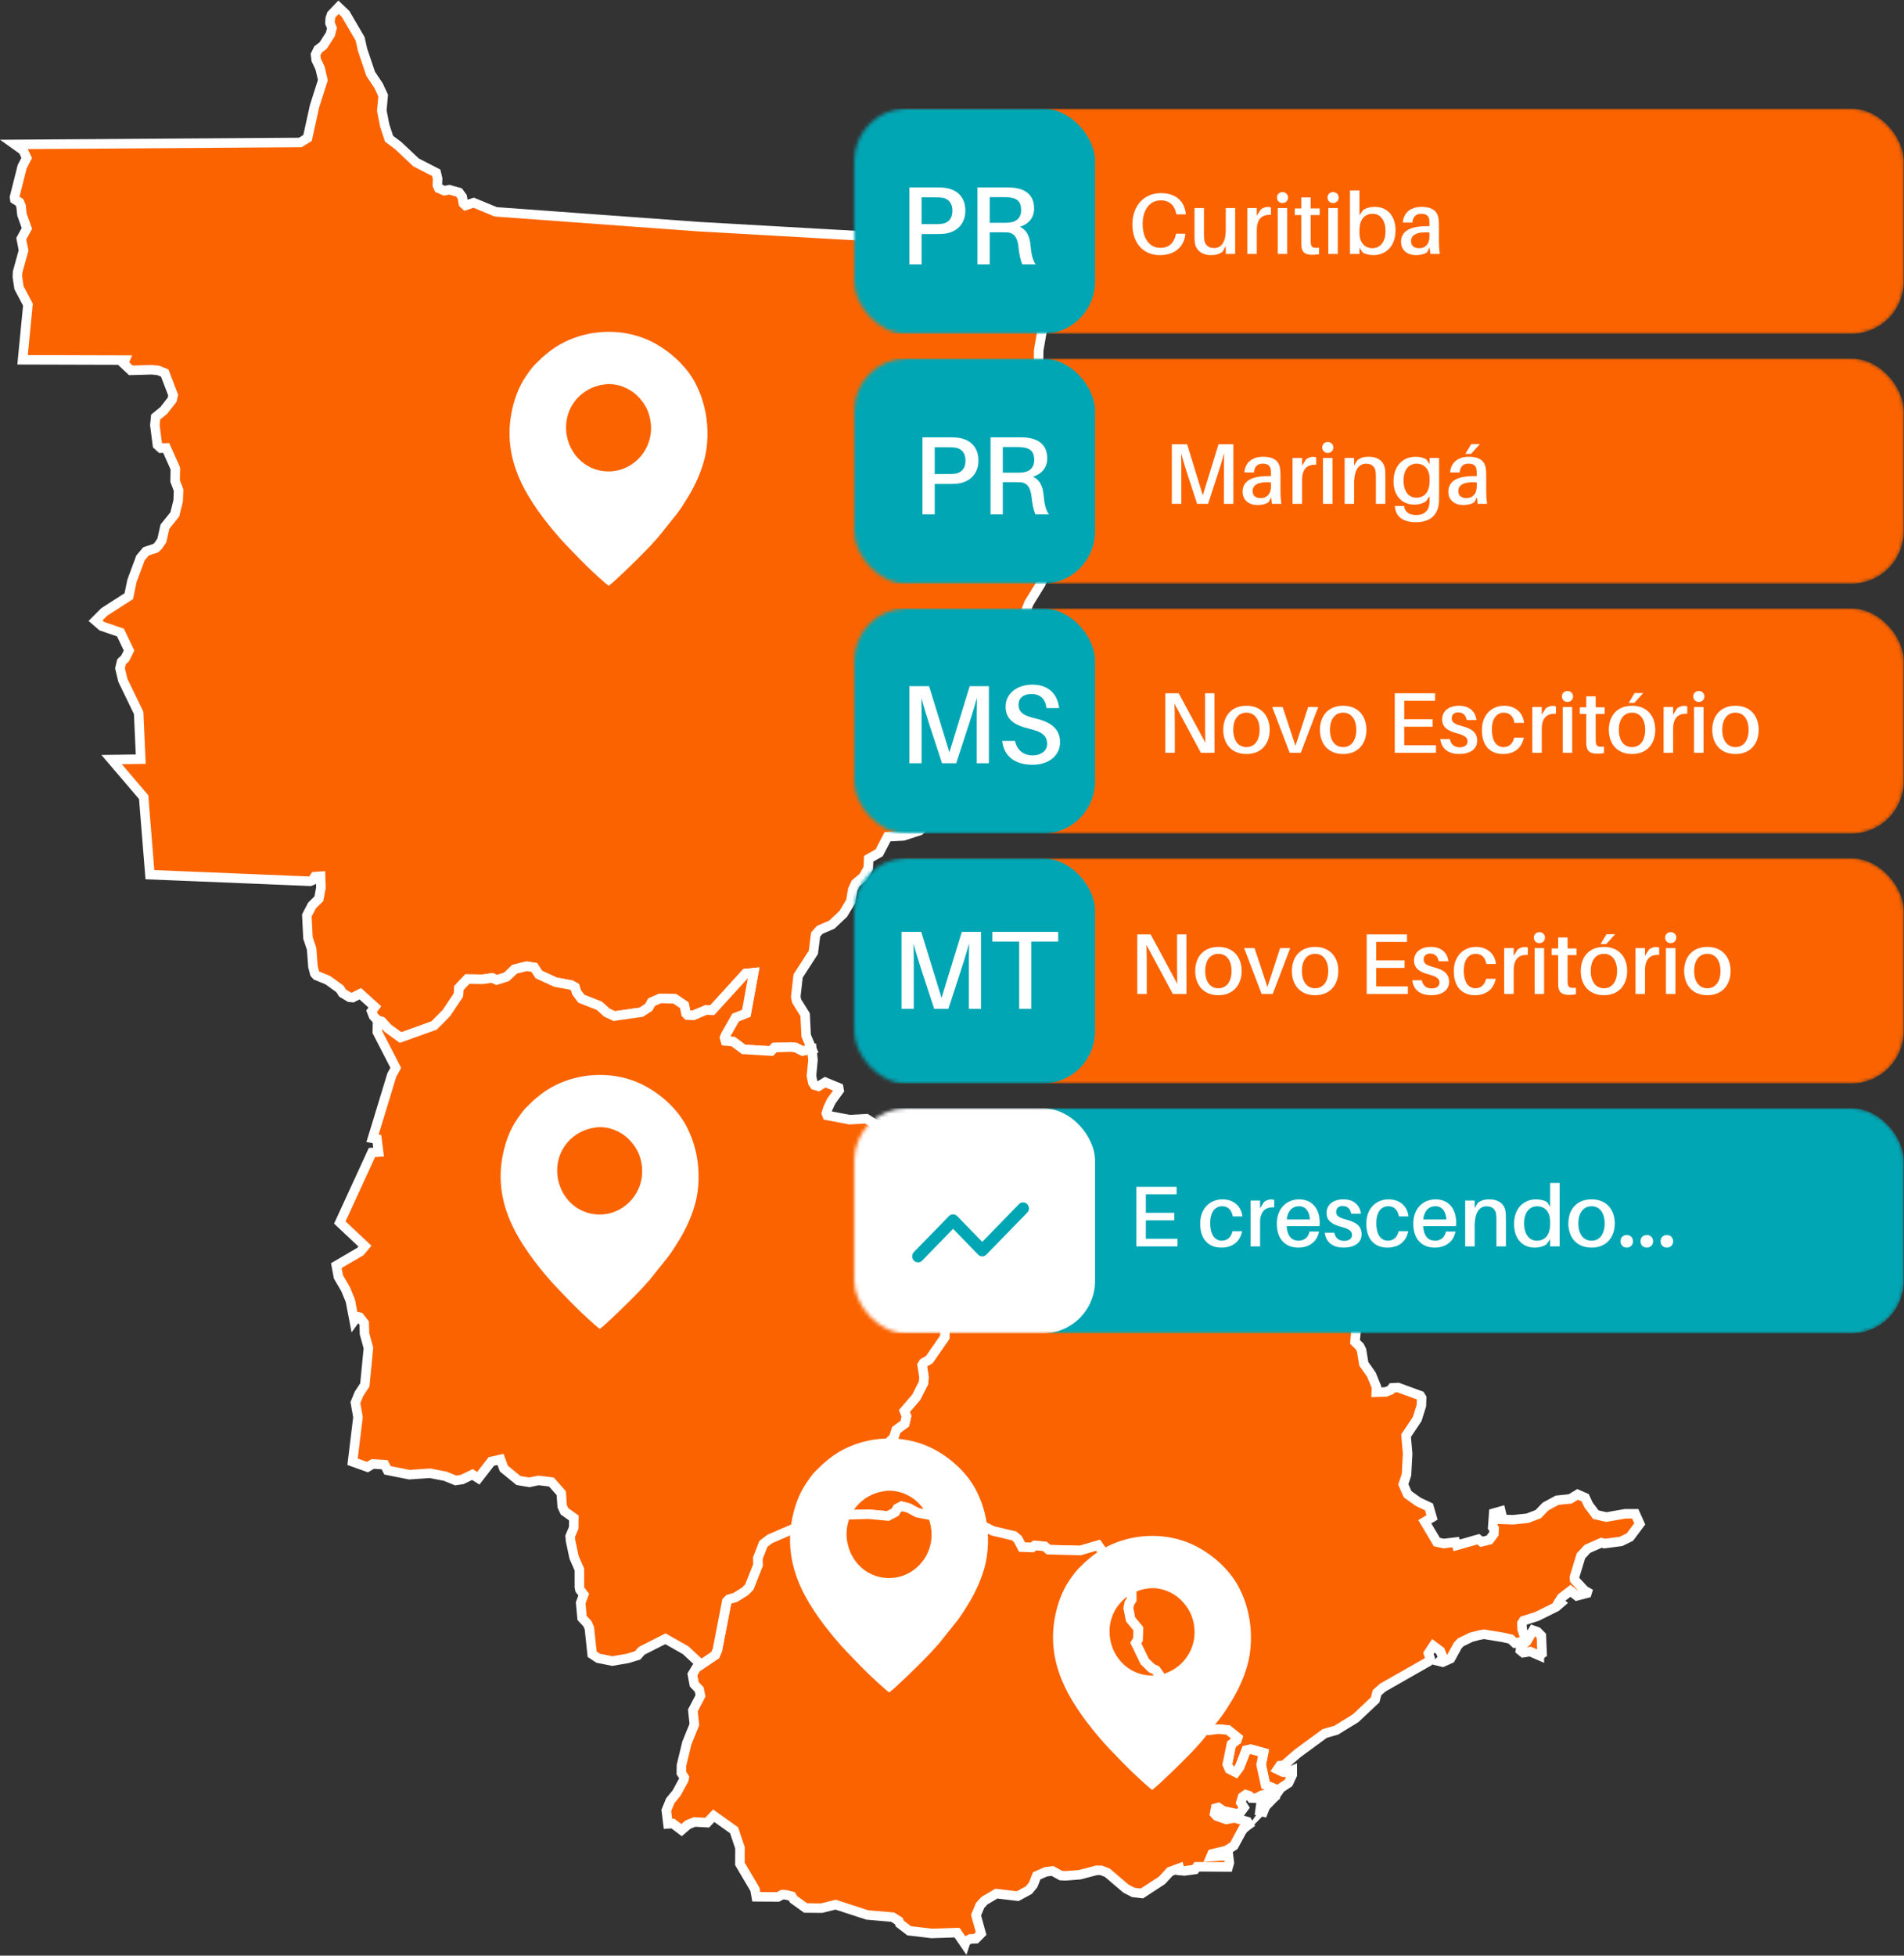<svg xmlns="http://www.w3.org/2000/svg" width="526" height="540" viewBox="0 0 526 540" fill="none"><rect x="0" y="0" width="526" height="540" fill="#333333" stroke="none"/><mask id="mask0_64_370" style="mask-type:luminance" maskUnits="userSpaceOnUse" x="221" y="338" width="232" height="159"><path d="M425.264 457.149L422.729 456.043L420.812 456.353L420.011 455.706L420.182 454.385L421.745 453.28L423.544 450.153L424.726 450.571L425.816 451.676L426.026 456.596L425.264 457.135V457.149ZM352.208 496.091L351.945 493.84L349.608 492.869L348.4 487.289L349.056 483.986L345.524 483.002L344.276 483.286L342.464 487.976L341.374 489.419L339.627 488.516L339.049 487.195L340.192 481.614L341.663 480.495L341.899 479.821L339.246 477.678L336.62 477.462L334.02 477.786L333.192 477.139L327.571 478.042L323.645 478.244L321.977 477.894L320.992 477.233L320.454 473.782L322.568 470.197L322.975 468.418L322.568 467.676L321.583 467.164L320.073 463.835L320.178 462.325L319.351 461.179L318.247 460.694L316.251 458.766L313.795 453.671L314.386 452.741L314.518 449.762L312.377 447.187L311.747 444.074L312.023 442.699L312.666 441.715L312.627 437.078L311.156 434.099L305.233 429.314L303.368 426.685L298.47 428.141L289.71 427.925L288.62 427.009L285.902 426.766L285.206 427.346L282.369 427.224L281.188 424.987L280.15 424.124L274.359 422.776L271.469 421.361L270.182 419.662H265.928L264.168 420.592L261.988 420.377L257.641 418.53L253.465 417.748L251.022 416.414L249.092 415.928L247.883 416.548L247.319 417.559L245.323 418.611L239.912 418.126L233.306 418.314L226.99 417.209L221.632 421.078L223.01 419.244L224.219 416.643L226.294 414.715L238.756 407.032L241.974 403.864L244.049 399.753L246.898 396.895L247.555 394.846L249.932 393.108L250.392 391.045L249.814 389.63L253.11 385.802L255.106 381.839L255.225 380.248L254.712 376.986L255.093 376.326L256.682 375.449L260.963 369.289L261.226 364.329L262.25 361.485L263.918 360.972L265.126 359.894L268.41 355.365L270.419 353.64L271.194 353.249L273.347 353.181L275.816 351.86L276.276 351.186L276.933 347.021L278.942 345.107L282.488 343.233L285.653 342.613L288.016 339.756L290.485 338.718L291.72 338.96L294.57 341.589L298.772 341.724L305.85 343.355L308.608 342.748L311.274 343.126L314.57 342.128L318.169 344.527L320.926 345.862L320.716 347.426L321.255 349.825L323.251 353.357L324.288 353.41L325.181 352.871L326.284 351.281L326.954 349.367L327.388 349.043L328.294 349.124L328.885 349.784L329.292 351.415V356.12L331.288 357.023L331.958 356.255L331.511 351.955L332.325 349.946L333.061 349.137L346.548 348.005L348.216 345.889L350.685 348.356L352.536 349.084L357.12 347.911L357.842 346.239L357.514 345.458L358.026 344.42L361.952 344.231L364.684 345.552L366.089 344.474L368.243 343.988L373.614 349.663L373.942 351.429L372.997 353.141L372.524 357.158L373.483 358.196L376.595 360.245L377.252 362.873L377.147 363.817L374.638 367.254L374.336 370.543L375.636 371.796L376.149 372.834L376.753 376.568L378.893 379.615L380.259 382.984L380.206 384.427L382.859 384.346L384.146 383.82L384.606 383.214L386.261 383.133L392.367 385.37L392.748 385.99L392.669 388.134L391.514 391.827L388.441 396.424L388.874 401.398L388.559 407.234L387.679 409.876L388.861 412.585L391.789 414.688L394.77 416.09L395.611 419.002L393.615 420.188L396.95 425.795L398.815 426.213L402.125 425.809L402.427 426.712L408.389 425.014L409.308 425.728L411.462 425.189L412.696 423.531L412.775 422.116L412.381 421.711L412.657 417.816L414.614 417.263L414.758 417.856L414.18 418.692V419.5L418.054 419.635L421.994 419.217L424.949 418.085L426.971 415.982L430.149 414.257L433.787 413.88L435.836 412.639L437.924 413.556L438.843 415.538L440.866 418.233L443.781 418.894L448.968 417.991H451.765L453 420.781L450.281 424.421L447.813 425.62L443.242 426.227L442.415 425.971L438.541 427.683L436.742 429.624L434.943 435.541L435.021 436.229L437.714 439.154L438.502 439.598L438.397 439.935L435.613 440.65L433.866 439.261L431.423 441.135L430.714 442.24L431.161 442.618L429.913 443.696L424.607 446.325L420.904 447.511L420.444 448.252L420.51 449.883L421.337 452.512L420.812 453.226L418.501 453.671L417.345 452.593L415.139 452.107L409.991 451.258L408.573 451.514L406.393 452.094L403.543 453.482L402.716 454.345L400.719 457.984L398.566 458.955L397.738 458.753L398.697 457.958L397.909 455.895L395.979 454.453L394.613 456.529L395.046 457.796L394.547 458.834L381.979 466.005L380.417 467.393L379.904 469.361L374.507 474.443L369.149 477.745L365.984 478.649L358.564 484.081L354.716 487.397L353.613 487.532L352.891 488.583L354.375 489.311L355.465 489.419L357.001 488.812V490.093L355.977 492.303L353.797 493.746L352.05 496.253L352.208 496.091Z" fill="white"></path></mask><g mask="url(#mask0_64_370)"><path d="M453.157 338.691H221.645V496.091H453.157V338.691Z" fill="#FB6300"></path></g><path d="M425.264 457.149L422.729 456.043L420.812 456.353L420.011 455.706L420.182 454.385L421.745 453.28L423.544 450.153L424.726 450.571L425.816 451.676L426.026 456.596L425.264 457.135V457.149ZM352.208 496.091L351.945 493.84L349.608 492.869L348.4 487.289L349.056 483.986L345.524 483.002L344.276 483.286L342.464 487.976L341.374 489.419L339.627 488.516L339.049 487.195L340.192 481.614L341.663 480.495L341.899 479.821L339.246 477.678L336.62 477.462L334.02 477.786L333.192 477.139L327.571 478.042L323.645 478.244L321.977 477.894L320.992 477.233L320.454 473.782L322.568 470.197L322.975 468.418L322.568 467.676L321.583 467.164L320.073 463.835L320.178 462.325L319.351 461.179L318.247 460.694L316.251 458.766L313.795 453.671L314.386 452.741L314.518 449.762L312.377 447.187L311.747 444.074L312.023 442.699L312.666 441.715L312.627 437.078L311.156 434.099L305.233 429.314L303.368 426.685L298.47 428.141L289.71 427.925L288.62 427.009L285.902 426.766L285.206 427.346L282.369 427.224L281.188 424.987L280.15 424.124L274.359 422.776L271.469 421.361L270.182 419.662H265.928L264.168 420.592L261.988 420.377L257.641 418.53L253.465 417.748L251.022 416.414L249.092 415.928L247.883 416.548L247.319 417.559L245.323 418.611L239.912 418.126L233.306 418.314L226.99 417.209L221.632 421.078L223.01 419.244L224.219 416.643L226.294 414.715L238.756 407.032L241.974 403.864L244.049 399.753L246.898 396.895L247.555 394.846L249.932 393.108L250.392 391.045L249.814 389.63L253.11 385.802L255.106 381.839L255.225 380.248L254.712 376.986L255.093 376.326L256.682 375.449L260.963 369.289L261.226 364.329L262.25 361.485L263.918 360.972L265.126 359.894L268.41 355.365L270.419 353.64L271.194 353.249L273.347 353.181L275.816 351.86L276.276 351.186L276.933 347.021L278.942 345.107L282.488 343.233L285.653 342.613L288.016 339.756L290.485 338.718L291.72 338.96L294.57 341.589L298.772 341.724L305.85 343.355L308.608 342.748L311.274 343.126L314.57 342.128L318.169 344.527L320.926 345.862L320.716 347.426L321.255 349.825L323.251 353.357L324.288 353.41L325.181 352.871L326.284 351.281L326.954 349.367L327.388 349.043L328.294 349.124L328.885 349.784L329.292 351.415V356.12L331.288 357.023L331.958 356.255L331.511 351.955L332.325 349.946L333.061 349.137L346.548 348.005L348.216 345.889L350.685 348.356L352.536 349.084L357.12 347.911L357.842 346.239L357.514 345.458L358.026 344.42L361.952 344.231L364.684 345.552L366.089 344.474L368.243 343.988L373.614 349.663L373.942 351.429L372.997 353.141L372.524 357.158L373.483 358.196L376.595 360.245L377.252 362.873L377.147 363.817L374.638 367.254L374.336 370.543L375.636 371.796L376.149 372.834L376.753 376.568L378.893 379.615L380.259 382.984L380.206 384.427L382.859 384.346L384.146 383.82L384.606 383.214L386.261 383.133L392.367 385.37L392.748 385.99L392.669 388.134L391.514 391.827L388.441 396.424L388.874 401.398L388.559 407.234L387.679 409.876L388.861 412.585L391.789 414.688L394.77 416.09L395.611 419.002L393.615 420.188L396.95 425.795L398.815 426.213L402.125 425.809L402.427 426.712L408.389 425.014L409.308 425.728L411.462 425.189L412.696 423.531L412.775 422.116L412.381 421.711L412.657 417.816L414.614 417.263L414.758 417.856L414.18 418.692V419.5L418.054 419.635L421.994 419.217L424.949 418.085L426.971 415.982L430.149 414.257L433.787 413.88L435.836 412.639L437.924 413.556L438.843 415.538L440.866 418.233L443.781 418.894L448.968 417.991H451.765L453 420.781L450.281 424.42L447.813 425.62L443.242 426.227L442.415 425.971L438.541 427.683L436.742 429.624L434.943 435.541L435.021 436.229L437.714 439.154L438.502 439.598L438.397 439.935L435.613 440.65L433.866 439.261L431.423 441.135L430.714 442.24L431.161 442.618L429.913 443.696L424.607 446.325L420.904 447.511L420.444 448.252L420.51 449.883L421.337 452.512L420.812 453.226L418.501 453.671L417.345 452.593L415.139 452.107L409.991 451.258L408.573 451.514L406.393 452.094L403.543 453.482L402.716 454.345L400.719 457.984L398.566 458.955L397.738 458.753L398.697 457.958L397.909 455.895L395.979 454.453L394.613 456.529L395.046 457.796L394.547 458.834L381.979 466.005L380.417 467.393L379.904 469.361L374.507 474.443L369.149 477.745L365.984 478.649L358.564 484.081L354.716 487.397L353.613 487.532L352.891 488.583L354.375 489.311L355.465 489.419L357.001 488.812V490.093L355.977 492.303L353.797 493.746L352.05 496.253L352.208 496.091Z" stroke="white" stroke-width="2.627" stroke-miterlimit="22.93"></path><mask id="mask1_64_370" style="mask-type:luminance" maskUnits="userSpaceOnUse" x="4" y="2" width="293" height="289"><path d="M26.391 171.384L28.807 168.971L35.584 164.617L36.437 160.465L38.801 154.076L40.338 152.243L43.043 151.353L43.752 150.652L44.711 149.237L45.564 145.422L48.296 142.025L49.228 138.237L49.333 135.339L48.375 132.819L48.44 129.354L45.919 123.693L44.435 123.747L43.489 122.884L42.78 117.385L43.004 115.147L45.249 113.327L47.56 110.362L47.836 109.095L45.512 103.015L43.752 102.288L41.913 102.099L36.148 102.261L34.139 100.373L34.533 99.43L6.233 99.349L7.716 84.117L5.248 79.453L4.801 76.474L4.854 75.126L6.508 69.168L5.878 65.906L7.428 63.076L6.062 59.234L5.812 56.889L5.379 55.851L4.092 55.055L4 54.462L6.127 46.024L7.375 43.611L6.39 41.522L4.079 39.877L82.966 39.338L84.962 38.098L86.905 29.269L89.191 22.125L88.429 18.836L87.339 16.517L87.168 15.089L87.864 13.646L89.282 12.568L91.265 9.481L91.712 7.769L91.147 6.354L91.239 5.06L91.581 4.035L93.524 2L95.455 3.833L99.486 10.708L100.143 13.687L102.402 20.386L104.582 23.648L105.856 26.384L105.475 30.523L106.263 34.58L107.471 38.3L109.992 40.188L114.93 44.838L120.511 47.709L120.892 49.3L120.827 51.16L121.208 51.995L122.77 52.669L124.123 52.386L126.802 53.141L127.695 54.368L128.023 56.188L128.601 56.727L130.86 55.972L136.953 58.493L193.068 62.59L296.894 68.481L295.817 70.206L294.898 73.401L293.086 75.517L292.35 80.828L291.654 82.27L291.037 82.729L287.833 91.679L286.953 96.707L286.887 101.694L283.788 111.831L283.88 113.287L286.178 115.551L285.915 117.034L284.563 118.53L284.471 119.38L286.283 123.194L285.508 128.788L285.534 131.444L286.388 132.428L287.11 137.59L285.889 142.254L287.504 147.916L289.093 148.778L290.407 148.805L290.538 149.87L290.091 151.784L288.502 153.24L287.925 154.763L288.187 159.373L287.544 161.18L284.247 166.544L282.54 170.993L280.557 172.314L280.754 181.075L278.115 186.305L277.156 190.942L277.944 192.883L277.957 194.231L276.04 199.084L274.648 204.044L272.362 206.471L270.366 207.697L268.331 206.552L266.571 206.996L263.853 208.695L260.688 211.984L260.057 213.237L259.007 220.179L257.838 221.797L254.568 228.887L254.043 229.359L249.551 230.815L245.191 231.044L242.88 235.479L239.991 237.11L239.86 239.725L238.507 242.138L236.393 243.903L235.578 245.615L235.027 248.904L232.965 252.328L229.8 255.32L226.478 256.749L225.322 258.043L224.692 262.977L220.489 269.487L219.833 275.257L220.095 276.456L222.42 280.163L222.709 285.973L224.284 289.693L221.724 290.219L219.793 289.248L218.362 289.114L213.975 289.248L213.03 290.219L205.413 289.761L202.55 287.617L200.41 287.429L200.16 286.526L200.475 285.757L203.207 280.959L206.175 279.772L208.21 268.584L205.991 268.813L196.732 278.977L195.065 278.883L191.558 280.365L189.917 280.298L189.523 279.88L189.024 277.562L186.41 275.796L182.392 275.675L180.028 276.712L179.214 278.155L177.139 279.503L169.693 280.568L167.644 279.611L165.569 277.723L160.579 275.769L159.292 274.044L158.845 272.588L157.768 271.995L153.448 271.199L148.851 269.083L147.591 267.129L145.503 266.792L142.167 267.627L139.948 269.744L137.216 270.606L135.942 270.027L133.368 270.404L129.1 270.35L126.789 272.803L126.644 274.785L123.309 279.772L119.934 283.156L110.662 286.499L107.116 283.924L105.435 282.064L104.28 281.727L103.19 280.581L102.664 279.233L103.557 278.033L99.539 274.394L97.425 275.459L96.571 275.378L94.64 274.219L93.892 273.046L90.569 270.647L87.444 269.366L86.958 268.827L86.459 266.926L86.078 261.966L85.08 258.973L84.765 252.786L86.209 250.01L88.087 248.163L88.652 245.157L88.573 241.949L86.984 242.057L86.328 243.068L85.697 243.337L41.414 241.517L39.681 220.098L30.83 209.733L38.88 209.625L38.302 196.846L33.942 187.842L33.141 184.513L33.574 182.72L34.572 181.79L35.649 179.62L33.272 174.659L28.151 172.907L26.391 171.384Z" fill="white"></path></mask><g mask="url(#mask1_64_370)"><path d="M296.894 2H4V290.219H296.894V2Z" fill="#FB6300"></path></g><path d="M26.391 171.384L28.807 168.971L35.584 164.617L36.437 160.465L38.801 154.076L40.338 152.243L43.043 151.353L43.752 150.652L44.711 149.237L45.564 145.422L48.296 142.025L49.228 138.237L49.333 135.339L48.375 132.819L48.44 129.354L45.919 123.693L44.435 123.747L43.489 122.884L42.78 117.385L43.004 115.147L45.249 113.327L47.56 110.362L47.836 109.095L45.512 103.015L43.752 102.288L41.913 102.099L36.148 102.261L34.139 100.373L34.533 99.43L6.233 99.349L7.716 84.117L5.248 79.453L4.801 76.474L4.854 75.126L6.508 69.168L5.878 65.906L7.428 63.076L6.062 59.234L5.812 56.889L5.379 55.851L4.092 55.055L4 54.462L6.127 46.024L7.375 43.611L6.39 41.522L4.079 39.877L82.966 39.338L84.962 38.098L86.905 29.269L89.191 22.125L88.429 18.836L87.339 16.517L87.168 15.089L87.864 13.646L89.282 12.568L91.265 9.481L91.712 7.769L91.147 6.354L91.239 5.06L91.581 4.035L93.524 2L95.455 3.833L99.486 10.708L100.143 13.687L102.402 20.386L104.582 23.648L105.856 26.384L105.475 30.523L106.263 34.58L107.471 38.3L109.992 40.188L114.93 44.838L120.511 47.709L120.892 49.3L120.827 51.16L121.208 51.995L122.77 52.669L124.123 52.386L126.802 53.141L127.695 54.368L128.023 56.188L128.601 56.727L130.86 55.972L136.953 58.493L193.068 62.59L296.894 68.481L295.817 70.206L294.898 73.401L293.086 75.517L292.35 80.828L291.654 82.27L291.037 82.729L287.833 91.679L286.953 96.707L286.887 101.694L283.788 111.831L283.88 113.287L286.178 115.551L285.915 117.034L284.563 118.53L284.471 119.38L286.283 123.194L285.508 128.788L285.534 131.444L286.388 132.428L287.11 137.59L285.889 142.254L287.504 147.916L289.093 148.778L290.407 148.805L290.538 149.87L290.091 151.784L288.502 153.24L287.925 154.763L288.187 159.373L287.544 161.18L284.247 166.544L282.54 170.993L280.557 172.314L280.754 181.075L278.115 186.305L277.156 190.942L277.944 192.883L277.957 194.231L276.04 199.084L274.648 204.044L272.362 206.471L270.366 207.697L268.331 206.552L266.571 206.996L263.853 208.695L260.688 211.984L260.057 213.237L259.007 220.179L257.838 221.797L254.568 228.887L254.043 229.359L249.551 230.815L245.191 231.044L242.88 235.479L239.991 237.11L239.86 239.725L238.507 242.138L236.393 243.903L235.578 245.615L235.027 248.904L232.965 252.328L229.8 255.32L226.478 256.749L225.322 258.043L224.692 262.977L220.489 269.487L219.833 275.257L220.095 276.456L222.42 280.163L222.709 285.973L224.284 289.693L221.724 290.219L219.793 289.248L218.362 289.114L213.975 289.248L213.03 290.219L205.413 289.761L202.55 287.617L200.41 287.429L200.16 286.526L200.475 285.757L203.207 280.959L206.175 279.772L208.21 268.584L205.991 268.813L196.733 278.977L195.065 278.883L191.558 280.365L189.917 280.298L189.523 279.88L189.024 277.562L186.41 275.796L182.392 275.675L180.028 276.712L179.214 278.155L177.139 279.503L169.693 280.568L167.644 279.611L165.569 277.723L160.579 275.769L159.292 274.044L158.845 272.588L157.768 271.995L153.448 271.199L148.851 269.083L147.591 267.129L145.503 266.792L142.167 267.627L139.948 269.744L137.216 270.606L135.942 270.027L133.368 270.404L129.1 270.35L126.789 272.803L126.644 274.785L123.309 279.772L119.934 283.156L110.662 286.499L107.116 283.924L105.435 282.064L104.28 281.727L103.19 280.581L102.664 279.233L103.557 278.033L99.539 274.394L97.425 275.459L96.571 275.378L94.64 274.219L93.892 273.046L90.569 270.647L87.444 269.366L86.958 268.827L86.459 266.926L86.078 261.966L85.08 258.973L84.765 252.786L86.209 250.01L88.087 248.163L88.652 245.157L88.573 241.949L86.984 242.057L86.328 243.068L85.697 243.337L41.414 241.517L39.681 220.099L30.83 209.733L38.88 209.625L38.302 196.846L33.942 187.842L33.141 184.513L33.574 182.72L34.572 181.79L35.649 179.62L33.272 174.659L28.151 172.907L26.391 171.384Z" stroke="white" stroke-width="2.627" stroke-miterlimit="22.93"></path><mask id="mask2_64_370" style="mask-type:luminance" maskUnits="userSpaceOnUse" x="184" y="415" width="169" height="122"><path d="M339.299 515.516L330.658 515.462L330.119 516.203L327.243 516.608L325.996 516.5L325.812 515.839L323.225 516.797L320.992 519.223L315.476 522.822L313.1 522.552L311.064 521.501L305.916 517.107L304.209 516.446L302.961 516.433L298.273 517.659L294.438 517.956L293.099 517.902L290.761 516.621L288.923 516.85L286.401 517.956L285.429 520.436L284.234 521.905L281.148 523.577L275.265 522.876L271.969 524.817L270.774 526.124L269.644 528.82L271.036 533.875L269.605 535.331L268.094 535.371L266.847 536.005L266.571 536.841L264.378 533.632L257.378 533.862L251.167 533.134L248.566 531.139L248.304 530.438L246.61 529.373L239.584 528.766L230.864 525.922L227.003 526.879L222.564 526.839L219.242 524.453L218.716 523.59L216.956 523.186L216.09 523.159L214.921 523.792L208.933 523.752L208.565 521.703L204.402 514.64L204.428 510.245L202.8 505.379L197.166 501.362L195.367 503.277L191.873 503.088L190.061 503.816L188.288 505.339L185.885 503.519L184.532 503.614L184.073 499.893L185.163 497.238L186.922 495.081L188.932 491.401L189.037 490.822L188.223 489.554L188.262 487.452L189.746 481.291L191.821 476.183L191.414 472.287L193.515 468.27L193.174 466.545L191.782 465.049L191.282 462.339L192.359 460.546L193.673 459.63L197.586 456.988L198.19 455.6L200.777 442.201L201.316 441.608L203.141 441.069L205.886 439.357L206.989 438.211L209.379 432.186L209.34 430.245L210.876 426.295L212.715 424.907L221.632 421.065L227.003 417.196L233.32 418.288L239.925 418.1L245.323 418.598L247.319 417.547L247.897 416.536L249.092 415.902L251.022 416.401L253.465 417.709L257.615 418.49L261.975 420.337L264.128 420.553L265.901 419.65L270.156 419.623L271.443 421.321L274.319 422.736L280.111 424.098L281.148 424.961L282.317 427.198L285.167 427.306L285.863 426.74L288.581 426.983L289.671 427.899L298.431 428.128L303.329 426.686L305.181 429.314L311.103 434.1L312.574 437.079L312.587 441.716L311.944 442.7L311.681 444.061L312.312 447.175L314.452 449.736L314.321 452.715L313.73 453.658L316.186 458.74L318.182 460.681L319.285 461.153L320.112 462.312L320.02 463.809L321.544 467.151L322.529 467.637L322.949 468.378L322.529 470.157L320.441 473.77L320.966 477.221L321.951 477.854L323.619 478.218L327.545 478.016L333.179 477.113L334.006 477.773L336.607 477.45L339.233 477.679L341.886 479.809L341.663 480.496L340.192 481.602L339.049 487.182L339.627 488.503L341.387 489.406L342.464 487.964L344.276 483.286L345.537 483.003L349.056 483.987L348.4 487.29L349.608 492.87L351.945 493.854L352.208 496.092L349.976 497.817L348.977 500.325L348.071 500.109L348.518 496.833L350.895 495.229L348.57 495.701L347.1 496.523L345.668 496.496L345.103 495.836L344.158 495.539L343.265 496.173L342.805 497.75L343.672 499.098L342.464 500.729L341.965 500.891L337.881 500.001L336.58 499.084L335.832 499.287L335.543 500.81L336.095 501.43L338.747 502.387L341.059 501.956L344.578 502.98L345.025 503.789L343.422 504.935L340.875 509.639L338.839 510.946L334.847 511.903L334.519 512.672L339.378 512.335L339.627 514.343L339.299 515.516Z" fill="white"></path></mask><g mask="url(#mask2_64_370)"><path d="M352.208 415.902H184.073V536.841H352.208V415.902Z" fill="#FB6300"></path></g><path d="M339.299 515.516L330.658 515.462L330.119 516.203L327.243 516.608L325.996 516.5L325.812 515.839L323.225 516.797L320.992 519.223L315.476 522.822L313.1 522.552L311.064 521.501L305.916 517.107L304.209 516.446L302.961 516.433L298.273 517.659L294.438 517.956L293.099 517.902L290.761 516.621L288.923 516.85L286.401 517.956L285.429 520.436L284.234 521.905L281.148 523.577L275.265 522.876L271.969 524.817L270.774 526.124L269.644 528.82L271.036 533.875L269.605 535.331L268.094 535.371L266.847 536.005L266.571 536.841L264.378 533.632L257.378 533.862L251.167 533.134L248.566 531.139L248.304 530.438L246.61 529.373L239.584 528.766L230.864 525.922L227.003 526.879L222.564 526.839L219.242 524.453L218.716 523.59L216.956 523.186L216.09 523.159L214.921 523.792L208.933 523.752L208.565 521.703L204.402 514.64L204.428 510.245L202.8 505.379L197.166 501.362L195.367 503.277L191.873 503.088L190.061 503.816L188.288 505.339L185.885 503.519L184.532 503.614L184.073 499.893L185.163 497.238L186.922 495.081L188.932 491.401L189.037 490.821L188.223 489.554L188.262 487.452L189.746 481.291L191.821 476.183L191.414 472.287L193.515 468.27L193.174 466.545L191.782 465.049L191.282 462.339L192.359 460.546L193.673 459.63L197.586 456.988L198.19 455.6L200.777 442.201L201.316 441.608L203.141 441.069L205.886 439.357L206.989 438.211L209.379 432.186L209.34 430.245L210.876 426.295L212.715 424.907L221.632 421.065L227.003 417.196L233.32 418.288L239.925 418.1L245.323 418.598L247.319 417.547L247.897 416.536L249.092 415.902L251.022 416.401L253.465 417.709L257.615 418.49L261.975 420.337L264.128 420.553L265.901 419.65L270.156 419.623L271.443 421.321L274.319 422.736L280.111 424.098L281.148 424.961L282.317 427.198L285.167 427.306L285.863 426.74L288.581 426.983L289.671 427.899L298.431 428.128L303.329 426.686L305.181 429.314L311.103 434.1L312.574 437.079L312.587 441.716L311.944 442.7L311.681 444.061L312.312 447.175L314.452 449.736L314.321 452.715L313.73 453.658L316.186 458.74L318.182 460.681L319.285 461.153L320.112 462.312L320.02 463.809L321.544 467.151L322.529 467.637L322.949 468.378L322.529 470.157L320.441 473.77L320.966 477.221L321.951 477.854L323.619 478.218L327.545 478.016L333.179 477.113L334.006 477.773L336.607 477.45L339.233 477.679L341.886 479.809L341.663 480.496L340.192 481.602L339.049 487.182L339.627 488.503L341.387 489.406L342.464 487.964L344.276 483.286L345.537 483.003L349.056 483.987L348.4 487.29L349.608 492.87L351.945 493.854L352.208 496.092L349.976 497.817L348.977 500.325L348.071 500.109L348.518 496.833L350.895 495.229L348.57 495.701L347.1 496.523L345.668 496.496L345.103 495.836L344.158 495.539L343.265 496.173L342.805 497.75L343.672 499.098L342.464 500.729L341.965 500.891L337.881 500.001L336.58 499.084L335.832 499.287L335.543 500.81L336.095 501.43L338.747 502.387L341.059 501.956L344.578 502.98L345.025 503.789L343.422 504.935L340.875 509.639L338.839 510.946L334.847 511.903L334.519 512.672L339.378 512.335L339.627 514.343L339.299 515.516Z" stroke="white" stroke-width="2.627" stroke-miterlimit="22.93"></path><mask id="mask3_64_370" style="mask-type:luminance" maskUnits="userSpaceOnUse" x="92" y="266" width="188" height="194"><path d="M276.972 346.981L276.315 351.146L275.856 351.82L273.387 353.141L271.207 353.208L270.432 353.572L268.423 355.325L265.14 359.854L263.931 360.959L262.264 361.458L261.252 364.302L260.99 369.262L256.709 375.423L255.133 376.312L254.752 376.946L255.264 380.208L255.133 381.825L253.136 385.788L249.84 389.603L250.418 391.045L249.958 393.094L247.581 394.833L246.925 396.882L244.062 399.74L241.987 403.878L238.77 407.032L226.307 414.702L224.232 416.629L223.011 419.245L221.632 421.064L212.702 424.906L210.876 426.294L209.34 430.244L209.379 432.185L206.989 438.21L205.886 439.356L203.141 441.068L201.316 441.607L200.777 442.2L198.177 455.612L197.586 457.001L193.659 459.629L189.457 455.693L183.836 452.498L177.257 455.828L176.141 457.095L173.396 457.931L169.154 458.659L165.254 457.877L163.586 456.771L162.811 449.546L162.286 448.36L160.802 446.756L160.421 442.578L161.262 440.313L160.211 438.965L160.066 438.224V433.371L158.596 430.042L157.611 425.405L157.519 424.178L158.491 421.873L158.53 419.15L155.943 417.303L155.313 415.956L155.05 412.303L152.332 409.216L148.759 408.784L146.264 409.31L143.244 408.811L139.186 405.495L138.267 402.975L135.732 403.541L132.147 408.178L130.505 407.153L127.669 408.528L125.883 408.798L123.02 407.625L118.791 406.803L113.092 407.194L107.051 405.994L106.263 404.444L102.98 404.228L101.522 405.105L97.398 403.622L98.895 391.315L98.186 387.285L99.171 384.885L100.786 382.418L101.784 372.214L100.695 368.265L100.616 365.34L99.355 363.709L98.646 363.561L97.845 364.666L96.781 359.139L95.481 355.985L93.485 352.561L92.907 349.461L99.552 345.579L100.813 344.083L93.879 337.559L102.756 318.229L104.595 318.121L104.135 314.522L102.914 314.306L108.246 296.824L109.336 294.856L104.24 284.962L104.293 281.727L105.435 282.064L107.116 283.924L110.662 286.498L119.934 283.169L123.309 279.772L126.644 274.785L126.789 272.803L129.1 270.35L133.368 270.404L135.942 270.026L137.216 270.606L139.948 269.743L142.18 267.627L145.503 266.805L147.604 267.142L148.851 269.083L153.448 271.199L157.768 271.994L158.845 272.587L159.292 274.043L160.579 275.769L165.569 277.737L167.644 279.61L169.693 280.567L177.152 279.502L179.227 278.154L180.028 276.712L182.392 275.688L186.41 275.796L189.037 277.561L189.523 279.88L189.93 280.298L191.558 280.365L195.065 278.882L196.732 278.977L206.004 268.813L208.21 268.597L206.175 279.785L203.207 280.958L200.475 285.757L200.16 286.525L200.41 287.428L202.55 287.617L205.426 289.76L213.043 290.219L213.975 289.262L218.362 289.113L219.793 289.262L221.724 290.219L224.284 289.693L224.6 292.685L224.166 297.053L224.547 298.94L225.007 299.627L226.097 299.951L227.975 298.819L231.691 300.342L231.822 301.056L229.656 304.035L228.723 306.003L228.29 307.432L228.5 307.985L234.764 309.171L239.347 308.901L243.799 311.745L245.69 312.028L248.054 313.242L249.157 314.266L254.227 316.908L255.343 318.35L260.872 320.615L263.327 320.682L266.453 321.41L269.132 324.039L274.319 325.063L278.705 328.851L279.099 329.619L278.141 330.037L276.512 337.114L277.484 342.546L276.972 346.981Z" fill="white"></path></mask><g mask="url(#mask3_64_370)"><path d="M279.099 266.805H92.907V459.643H279.099V266.805Z" fill="#FB6300"></path></g><path d="M276.972 346.981L276.315 351.146L275.856 351.82L273.387 353.141L271.207 353.208L270.432 353.572L268.423 355.325L265.14 359.854L263.931 360.959L262.264 361.458L261.252 364.302L260.99 369.262L256.709 375.423L255.133 376.312L254.752 376.946L255.264 380.208L255.133 381.825L253.136 385.788L249.84 389.603L250.418 391.045L249.958 393.094L247.581 394.833L246.925 396.882L244.062 399.74L241.987 403.878L238.77 407.032L226.307 414.702L224.232 416.629L223.011 419.245L221.632 421.064L212.702 424.906L210.876 426.294L209.34 430.244L209.379 432.185L206.989 438.21L205.886 439.356L203.141 441.068L201.316 441.607L200.777 442.2L198.177 455.612L197.586 457.001L193.659 459.629L189.457 455.693L183.836 452.498L177.257 455.828L176.141 457.095L173.396 457.931L169.154 458.659L165.254 457.877L163.586 456.771L162.811 449.546L162.286 448.36L160.802 446.756L160.421 442.578L161.262 440.313L160.211 438.965L160.066 438.224V433.371L158.596 430.042L157.611 425.405L157.519 424.178L158.491 421.873L158.53 419.15L155.943 417.303L155.313 415.956L155.05 412.303L152.332 409.216L148.759 408.784L146.264 409.31L143.244 408.811L139.186 405.495L138.267 402.975L135.732 403.541L132.147 408.178L130.505 407.153L127.669 408.528L125.883 408.798L123.02 407.625L118.791 406.803L113.092 407.194L107.051 405.994L106.263 404.444L102.98 404.228L101.522 405.105L97.398 403.622L98.895 391.315L98.186 387.285L99.171 384.885L100.786 382.418L101.784 372.214L100.695 368.265L100.616 365.34L99.355 363.709L98.646 363.561L97.845 364.666L96.781 359.139L95.481 355.985L93.485 352.561L92.907 349.461L99.552 345.579L100.813 344.083L93.879 337.559L102.756 318.229L104.595 318.121L104.135 314.522L102.914 314.306L108.246 296.824L109.336 294.856L104.24 284.962L104.293 281.727L105.435 282.064L107.116 283.924L110.662 286.498L119.934 283.169L123.309 279.772L126.644 274.785L126.789 272.803L129.1 270.35L133.368 270.404L135.942 270.026L137.216 270.606L139.948 269.743L142.18 267.627L145.503 266.805L147.604 267.142L148.851 269.083L153.448 271.199L157.768 271.994L158.845 272.587L159.292 274.043L160.579 275.769L165.569 277.737L167.644 279.61L169.693 280.567L177.152 279.502L179.227 278.154L180.028 276.712L182.392 275.688L186.41 275.796L189.037 277.561L189.523 279.88L189.93 280.298L191.558 280.365L195.065 278.882L196.732 278.977L206.004 268.813L208.21 268.597L206.175 279.785L203.207 280.958L200.475 285.757L200.16 286.525L200.41 287.428L202.55 287.617L205.426 289.76L213.043 290.219L213.975 289.262L218.362 289.113L219.793 289.262L221.724 290.219L224.284 289.693L224.6 292.685L224.166 297.053L224.547 298.94L225.007 299.627L226.097 299.951L227.975 298.819L231.691 300.342L231.822 301.056L229.656 304.035L228.723 306.003L228.29 307.432L228.5 307.985L234.764 309.171L239.347 308.901L243.799 311.745L245.69 312.028L248.054 313.242L249.157 314.266L254.227 316.908L255.343 318.35L260.872 320.615L263.327 320.682L266.453 321.41L269.132 324.039L274.319 325.063L278.705 328.851L279.099 329.619L278.141 330.037L276.512 337.114L277.484 342.546L276.972 346.981Z" stroke="white" stroke-width="2.627" stroke-miterlimit="22.93"></path><path fill-rule="evenodd" clip-rule="evenodd" d="M317.275 438.602C310.788 439.33 305.942 444.883 306.572 451.663C307.176 458.012 312.429 463.215 319.363 462.595C325.378 462.056 330.631 456.475 329.948 449.48C329.62 446.096 328.188 443.63 325.982 441.54C324.131 439.801 320.834 438.184 317.262 438.588M318.313 494.232C320.309 492.722 326.547 486.589 328.254 484.809C328.898 484.135 329.554 483.502 330.171 482.814C330.815 482.114 331.327 481.48 332.023 480.752L337.21 474.268C338.327 472.759 339.325 471.195 340.323 469.537C342.148 466.545 344.039 462.501 344.932 458.511C345.93 454.036 345.786 448.886 344.63 444.506C344.039 442.241 343.462 440.785 342.529 438.844C340.126 433.884 335.556 429.705 330.828 427.158C321.517 422.157 309.225 423.383 301.175 430.136C300.453 430.743 299.743 431.296 299.113 431.983C298.562 432.576 297.944 433.008 297.183 433.965C294.858 436.917 293.125 439.747 291.93 444.33C288.253 458.443 295.055 469.375 303.105 479.094C305.64 482.154 307.492 483.893 310.171 486.71L312.127 488.665C312.587 489.163 317.748 493.989 318.313 494.218V494.232Z" fill="white"></path><path fill-rule="evenodd" clip-rule="evenodd" d="M244.627 411.696C238.139 412.424 233.293 417.978 233.924 424.758C234.528 431.107 239.781 436.31 246.715 435.69C252.729 435.151 257.982 429.57 257.3 422.574C256.971 419.191 255.54 416.724 253.334 414.635C251.482 412.896 248.186 411.278 244.614 411.683M245.664 467.326C247.66 465.817 253.898 459.683 255.605 457.904C256.249 457.23 256.906 456.597 257.523 455.909C258.166 455.208 258.678 454.575 259.374 453.847L264.562 447.363C265.678 445.853 266.676 444.29 267.674 442.632C269.5 439.639 271.391 435.596 272.284 431.606C273.282 427.13 273.137 421.981 271.982 417.6C271.391 415.336 270.813 413.88 269.88 411.939C267.477 406.979 262.907 402.8 258.179 400.252C248.868 395.251 236.576 396.478 228.526 403.231C227.804 403.838 227.095 404.39 226.464 405.078C225.913 405.671 225.296 406.102 224.534 407.059C222.21 410.011 220.476 412.842 219.281 417.425C215.604 431.538 222.407 442.47 230.457 452.189C232.991 455.249 234.843 456.988 237.522 459.805L239.479 461.759C239.938 462.258 245.099 467.084 245.664 467.313V467.326Z" fill="white"></path><path fill-rule="evenodd" clip-rule="evenodd" d="M164.676 311.315C158.189 312.042 153.343 317.596 153.973 324.376C154.577 330.725 159.83 335.928 166.764 335.308C172.779 334.769 178.032 329.188 177.349 322.192C177.021 318.809 175.589 316.342 173.383 314.253C171.531 312.514 168.235 310.897 164.663 311.301M165.714 366.944C167.71 365.435 173.948 359.302 175.655 357.522C176.298 356.848 176.955 356.215 177.572 355.527C178.216 354.826 178.728 354.193 179.424 353.465L184.611 346.981C185.727 345.472 186.725 343.908 187.724 342.25C189.549 339.258 191.44 335.214 192.333 331.224C193.331 326.749 193.187 321.599 192.031 317.219C191.44 314.954 190.862 313.498 189.93 311.557C187.527 306.597 182.956 302.418 178.229 299.87C168.918 294.87 156.626 296.096 148.576 302.849C147.853 303.456 147.144 304.009 146.514 304.696C145.962 305.289 145.345 305.721 144.583 306.678C142.259 309.63 140.525 312.46 139.33 317.043C135.653 331.156 142.456 342.088 150.506 351.807C153.041 354.867 154.892 356.606 157.571 359.423L159.528 361.377C159.988 361.876 165.149 366.702 165.714 366.931V366.944Z" fill="white"></path><path fill-rule="evenodd" clip-rule="evenodd" d="M167.132 106.129C160.644 106.857 155.799 112.411 156.429 119.191C157.033 125.54 162.286 130.743 169.22 130.123C175.235 129.584 180.488 124.003 179.805 117.007C179.476 113.624 178.045 111.157 175.839 109.068C173.987 107.329 170.691 105.712 167.119 106.116M168.169 161.759C170.165 160.25 176.403 154.117 178.111 152.337C178.754 151.663 179.411 151.03 180.028 150.342C180.671 149.641 181.184 149.008 181.88 148.28L187.067 141.796C188.183 140.287 189.181 138.723 190.179 137.065C192.005 134.072 193.896 130.029 194.789 126.039C195.787 121.563 195.642 116.414 194.487 112.033C193.896 109.769 193.318 108.313 192.386 106.372C189.982 101.412 185.412 97.233 180.685 94.685C171.374 89.684 159.082 90.911 151.031 97.664C150.309 98.271 149.6 98.824 148.97 99.511C148.418 100.104 147.801 100.535 147.039 101.493C144.715 104.445 142.981 107.275 141.786 111.858C138.109 125.971 144.912 136.903 152.962 146.622C155.496 149.682 157.348 151.421 160.027 154.238L161.984 156.192C162.444 156.691 167.605 161.517 168.169 161.746V161.759Z" fill="white"></path><mask id="mask4_64_370" style="mask-type:alpha" maskUnits="userSpaceOnUse" x="236" y="30" width="290" height="63"><rect x="236" y="30" width="289.939" height="62.181" rx="14.461" fill="#C9BE0E"></rect></mask><g mask="url(#mask4_64_370)"><rect x="236" y="30" width="289.939" height="62.181" rx="14.461" fill="#FB6300"></rect><rect x="12.581" y="30" width="289.939" height="62.181" rx="14.461" fill="#01A6B4"></rect><path d="M261.08 51.875C264.408 52.306 266.689 54.433 266.689 58.192C266.689 61.952 264.162 64.109 261.08 64.51C260.094 64.633 259.324 64.633 258.184 64.633H254.609V73.015H251.219V51.752H258.184C259.324 51.752 260.094 51.752 261.08 51.875ZM260.433 61.767C261.912 61.489 263.114 60.442 263.114 58.192C263.114 55.943 261.912 54.895 260.433 54.617C259.879 54.525 259.139 54.494 258.276 54.494H254.609V61.89H258.276C259.139 61.89 259.879 61.859 260.433 61.767ZM284.665 67.529C284.912 70.21 285.282 71.844 286.145 73.015H282.416C281.861 71.628 281.584 70.303 281.337 67.961C281.06 65.711 280.228 64.294 278.286 64.171C277.763 64.14 277.239 64.14 276.715 64.14H273.418V73.015H270.028V51.752H277.362C278.502 51.752 279.273 51.752 280.29 51.875C283.371 52.276 285.682 53.909 285.682 57.545C285.682 60.319 283.987 61.952 281.738 62.63C283.648 63.462 284.45 65.311 284.665 67.529ZM273.418 61.52H276.961C277.824 61.52 278.348 61.52 278.872 61.459C280.721 61.274 282.108 60.226 282.108 57.977C282.108 55.727 280.967 54.802 279.149 54.556C278.595 54.464 278.04 54.433 277.177 54.433H273.418V61.52Z" fill="white"></path><path d="M320.701 53.329C324.992 53.329 327.234 55.713 327.567 58.956L327.591 59.195H324.992L324.945 58.956C324.492 56.739 323.133 55.332 320.653 55.332C317.601 55.332 315.67 57.955 315.67 61.841C315.67 65.918 317.625 68.446 320.534 68.446C323.013 68.446 324.372 66.991 324.826 64.774L324.873 64.535H327.472L327.448 64.774C327.114 67.993 324.706 70.449 320.415 70.449C315.717 70.449 312.832 66.967 312.832 61.96C312.832 56.786 316.075 53.329 320.701 53.329ZM341.23 57.454V70.115H338.631V67.945L337.749 69.519C336.747 70.234 335.817 70.449 334.554 70.449C331.931 70.449 330.405 68.97 330.119 67.23C330.024 66.586 330 66.014 330 64.989V57.454H332.599V64.464C332.599 64.869 332.622 65.561 332.694 66.204C332.885 67.587 333.791 68.493 335.412 68.493C337.248 68.493 338.631 67.087 338.631 63.415V57.454H341.23ZM350.231 57.144C350.589 57.144 350.851 57.192 351.113 57.287V59.338C348.705 59.171 347.203 60.411 347.203 63.534V70.115H344.58V57.454H347.203V59.6L348.276 57.859C348.848 57.406 349.587 57.144 350.231 57.144ZM354.297 53.043C355.179 53.043 355.847 53.687 355.847 54.545C355.847 55.427 355.179 56.071 354.297 56.071C353.415 56.071 352.771 55.427 352.771 54.545C352.771 53.687 353.415 53.043 354.297 53.043ZM355.609 70.115H352.986V57.454H355.609V70.115ZM362.093 59.385V66.014C362.093 66.443 362.093 66.729 362.117 67.063C362.213 68.303 362.689 68.565 364.406 68.398V70.21C363.739 70.305 363.119 70.353 362.475 70.353C360.496 70.353 359.638 69.614 359.518 67.945C359.494 67.516 359.494 66.967 359.494 66.252V59.385H357.706V57.549H359.494V54.521H362.093V57.549H364.573V59.385H362.093ZM368.268 53.043C369.15 53.043 369.818 53.687 369.818 54.545C369.818 55.427 369.15 56.071 368.268 56.071C367.386 56.071 366.742 55.427 366.742 54.545C366.742 53.687 367.386 53.043 368.268 53.043ZM369.579 70.115H366.956V57.454H369.579V70.115ZM379.831 57.12C383.455 57.12 385.53 59.862 385.53 63.558C385.53 68.207 382.669 70.449 379.402 70.449C378.353 70.449 377.042 70.162 376.398 69.662L375.563 68.398V70.115H372.941V52.59H375.563V59.433L376.517 58.074C377.232 57.478 378.544 57.12 379.831 57.12ZM379.092 68.541C381.19 68.541 382.764 66.944 382.764 63.796C382.764 61.054 381.5 59.028 379.211 59.028C377.256 59.028 375.563 60.267 375.563 63.653V64.297C375.563 67.397 377.423 68.541 379.092 68.541ZM395.162 70.115L394.923 68.279L394.28 69.638C393.421 70.234 392.325 70.449 391.132 70.449C388.891 70.449 387.055 69.161 387.055 66.8C387.055 63.987 389.296 62.461 394.089 62.461H394.9V62.151C394.9 61.674 394.9 61.245 394.852 60.768C394.78 59.743 394.137 59.028 392.634 59.028C391.109 59.028 390.322 59.886 390.179 61.46H387.556C387.723 58.694 389.797 57.12 392.682 57.12C395.949 57.12 397.236 58.503 397.451 60.649C397.498 61.173 397.522 61.841 397.522 62.437V66.896C397.522 67.85 397.57 68.708 397.761 70.115H395.162ZM392.086 68.541C393.731 68.541 394.9 67.421 394.9 65.37V64.202C391.824 63.963 389.821 64.655 389.821 66.586C389.821 67.921 390.703 68.541 392.086 68.541Z" fill="white"></path></g><mask id="mask5_64_370" style="mask-type:alpha" maskUnits="userSpaceOnUse" x="236" y="237" width="290" height="63"><rect x="236" y="237" width="289.939" height="62.181" rx="14.461" fill="#C9BE0E"></rect></mask><g mask="url(#mask5_64_370)"><rect x="236" y="237" width="289.939" height="62.181" rx="14.461" fill="#FB6300"></rect><rect x="12.581" y="237" width="289.939" height="62.181" rx="14.461" fill="#01A6B4"></rect><path d="M271.022 257.306V278.569H267.663V268.122C267.663 265.688 267.663 262.76 267.725 260.511C267.108 262.76 266.215 265.688 265.413 268.091L261.993 278.569H258.079L254.628 268.061C253.857 265.688 252.964 262.791 252.378 260.542C252.44 262.822 252.44 265.688 252.44 268.122V278.569H249.05V257.306H254.504L260.113 275.549L265.721 257.306H271.022ZM292.343 259.987H284.916V278.569H281.557V259.987H274.131V257.306H292.343V259.987Z" fill="white"></path><path d="M327.775 274.461H324.008L316.712 260.894C316.783 262.778 316.807 264.9 316.807 266.593V274.461H314.184V258.009H317.88L325.248 271.671C325.2 269.812 325.176 267.618 325.176 265.925V258.009H327.751L327.775 274.461ZM336.604 261.466C340.848 261.466 343.018 264.423 343.018 268.119C343.018 271.814 340.848 274.795 336.604 274.795C332.336 274.795 330.19 271.814 330.19 268.119C330.19 264.423 332.336 261.466 336.604 261.466ZM336.604 272.887C338.893 272.887 340.228 270.98 340.228 268.119C340.228 265.257 338.893 263.374 336.604 263.374C334.291 263.374 332.956 265.257 332.956 268.119C332.956 270.98 334.291 272.887 336.604 272.887ZM356.435 261.8L351.595 274.461H348.543L343.703 261.8H346.588L350.141 272.53L353.646 261.8H356.435ZM363.311 261.466C367.555 261.466 369.725 264.423 369.725 268.119C369.725 271.814 367.555 274.795 363.311 274.795C359.043 274.795 356.898 271.814 356.898 268.119C356.898 264.423 359.043 261.466 363.311 261.466ZM363.311 272.887C365.6 272.887 366.936 270.98 366.936 268.119C366.936 265.257 365.6 263.374 363.311 263.374C360.999 263.374 359.663 265.257 359.663 268.119C359.663 270.98 360.999 272.887 363.311 272.887ZM388.938 272.363V274.461H377.564V258.009H388.699V260.083H380.187V265.186H388.032V267.26H380.187V272.363H388.938ZM395.318 261.466C398.227 261.466 399.848 263.112 400.135 265.424H397.464C397.202 264.089 396.415 263.302 395.128 263.302C393.888 263.302 393.292 263.994 393.292 264.947C393.292 266.092 394.221 266.569 396.105 267.07C398.871 267.785 400.325 268.882 400.325 271.123C400.325 273.579 398.156 274.795 395.39 274.795C392.576 274.795 390.502 273.531 390.144 270.67H392.791C393.101 272.291 394.174 272.935 395.485 272.935C396.701 272.935 397.679 272.41 397.679 271.314C397.679 270.217 396.82 269.621 394.674 269.049C392.362 268.452 390.645 267.475 390.645 265.257C390.645 262.897 392.505 261.466 395.318 261.466ZM407.755 261.466C410.95 261.466 412.976 263.398 413.286 266.187H410.64C410.258 264.256 409.233 263.374 407.683 263.374C405.847 263.374 404.393 264.828 404.393 267.999C404.393 271.433 405.823 272.887 407.588 272.887C409.09 272.887 410.163 271.981 410.544 270.265H413.215C412.619 273.293 410.425 274.795 407.445 274.795C404.13 274.795 401.627 272.697 401.627 268.19C401.627 263.875 404.44 261.466 407.755 261.466ZM421.201 261.49C421.558 261.49 421.821 261.538 422.083 261.633V263.684C419.675 263.517 418.173 264.757 418.173 267.88V274.461H415.55V261.8H418.173V263.946L419.246 262.206C419.818 261.753 420.557 261.49 421.201 261.49ZM425.267 257.389C426.149 257.389 426.817 258.033 426.817 258.891C426.817 259.774 426.149 260.417 425.267 260.417C424.385 260.417 423.741 259.774 423.741 258.891C423.741 258.033 424.385 257.389 425.267 257.389ZM426.578 274.461H423.956V261.8H426.578V274.461ZM433.063 263.731V270.36C433.063 270.789 433.063 271.075 433.087 271.409C433.182 272.649 433.659 272.911 435.376 272.744V274.556C434.708 274.652 434.088 274.699 433.445 274.699C431.466 274.699 430.607 273.96 430.488 272.291C430.464 271.862 430.464 271.314 430.464 270.598V263.731H428.676V261.896H430.464V258.867H433.063V261.896H435.543V263.731H433.063ZM443.751 260.68H442.177L443.822 257.961H446.207L443.751 260.68ZM443.107 261.466C447.351 261.466 449.521 264.423 449.521 268.119C449.521 271.814 447.351 274.795 443.107 274.795C438.839 274.795 436.693 271.814 436.693 268.119C436.693 264.423 438.839 261.466 443.107 261.466ZM443.107 272.887C445.396 272.887 446.731 270.98 446.731 268.119C446.731 265.257 445.396 263.374 443.107 263.374C440.794 263.374 439.459 265.257 439.459 268.119C439.459 270.98 440.794 272.887 443.107 272.887ZM457.478 261.49C457.836 261.49 458.098 261.538 458.36 261.633V263.684C455.952 263.517 454.45 264.757 454.45 267.88V274.461H451.827V261.8H454.45V263.946L455.523 262.206C456.095 261.753 456.834 261.49 457.478 261.49ZM461.544 257.389C462.426 257.389 463.094 258.033 463.094 258.891C463.094 259.774 462.426 260.417 461.544 260.417C460.662 260.417 460.018 259.774 460.018 258.891C460.018 258.033 460.662 257.389 461.544 257.389ZM462.855 274.461H460.233V261.8H462.855V274.461ZM471.677 261.466C475.921 261.466 478.091 264.423 478.091 268.119C478.091 271.814 475.921 274.795 471.677 274.795C467.409 274.795 465.263 271.814 465.263 268.119C465.263 264.423 467.409 261.466 471.677 261.466ZM471.677 272.887C473.966 272.887 475.301 270.98 475.301 268.119C475.301 265.257 473.966 263.374 471.677 263.374C469.364 263.374 468.029 265.257 468.029 268.119C468.029 270.98 469.364 272.887 471.677 272.887Z" fill="white"></path></g><mask id="mask6_64_370" style="mask-type:alpha" maskUnits="userSpaceOnUse" x="236" y="99" width="290" height="63"><rect x="236" y="99" width="289.939" height="62.181" rx="14.461" fill="#C9BE0E"></rect></mask><g mask="url(#mask6_64_370)"><rect x="236" y="99" width="289.939" height="62.181" rx="14.461" fill="#FB6300"></rect><rect x="12.581" y="99" width="289.939" height="62.181" rx="14.461" fill="#01A6B4"></rect><path d="M264.696 120.875C268.024 121.306 270.304 123.433 270.304 127.192C270.304 130.952 267.777 133.109 264.696 133.509C263.709 133.633 262.939 133.633 261.799 133.633H258.224V142.015H254.834V120.752H261.799C262.939 120.752 263.709 120.752 264.696 120.875ZM264.048 130.767C265.528 130.489 266.729 129.442 266.729 127.192C266.729 124.943 265.528 123.895 264.048 123.618C263.494 123.525 262.754 123.494 261.891 123.494H258.224V130.89H261.891C262.754 130.89 263.494 130.859 264.048 130.767ZM288.281 136.529C288.527 139.21 288.897 140.844 289.76 142.015H286.031C285.476 140.628 285.199 139.303 284.952 136.961C284.675 134.711 283.843 133.294 281.902 133.17C281.378 133.14 280.854 133.14 280.33 133.14H277.033V142.015H273.643V120.752H280.977C282.117 120.752 282.888 120.752 283.905 120.875C286.986 121.276 289.298 122.909 289.298 126.545C289.298 129.318 287.603 130.952 285.353 131.63C287.264 132.462 288.065 134.311 288.281 136.529ZM277.033 130.52H280.577C281.439 130.52 281.963 130.52 282.487 130.459C284.336 130.274 285.723 129.226 285.723 126.976C285.723 124.727 284.583 123.802 282.765 123.556C282.21 123.463 281.655 123.433 280.792 123.433H277.033V130.52Z" fill="white"></path><path d="M340.731 122.663V139.115H338.132V131.032C338.132 129.148 338.132 126.883 338.179 125.143C337.703 126.883 337.011 129.148 336.391 131.008L333.745 139.115H330.716L328.046 130.984C327.45 129.148 326.759 126.907 326.306 125.166C326.353 126.931 326.353 129.148 326.353 131.032V139.115H323.73V122.663H327.951L332.29 136.778L336.63 122.663H340.731ZM351.386 139.115L351.147 137.279L350.504 138.638C349.645 139.234 348.548 139.449 347.356 139.449C345.115 139.449 343.279 138.161 343.279 135.801C343.279 132.987 345.52 131.461 350.313 131.461H351.123V131.151C351.123 130.674 351.123 130.245 351.076 129.768C351.004 128.743 350.361 128.028 348.858 128.028C347.332 128.028 346.546 128.886 346.403 130.46H343.78C343.947 127.694 346.021 126.12 348.906 126.12C352.173 126.12 353.46 127.503 353.675 129.649C353.722 130.174 353.746 130.841 353.746 131.437V135.896C353.746 136.85 353.794 137.708 353.985 139.115H351.386ZM348.31 137.541C349.955 137.541 351.123 136.42 351.123 134.37V133.202C348.048 132.963 346.045 133.655 346.045 135.586C346.045 136.921 346.927 137.541 348.31 137.541ZM362.733 126.144C363.091 126.144 363.353 126.192 363.615 126.287V128.338C361.207 128.171 359.705 129.411 359.705 132.534V139.115H357.082V126.454H359.705V128.6L360.778 126.859C361.35 126.406 362.089 126.144 362.733 126.144ZM366.799 122.043C367.682 122.043 368.349 122.687 368.349 123.545C368.349 124.427 367.682 125.071 366.799 125.071C365.917 125.071 365.273 124.427 365.273 123.545C365.273 122.687 365.917 122.043 366.799 122.043ZM368.111 139.115H365.488V126.454H368.111V139.115ZM382.655 129.744C382.702 130.388 382.726 130.96 382.726 131.986V139.115H380.103V132.272C380.103 131.676 380.103 131.127 380.056 130.484C379.937 129.053 379.174 128.051 377.385 128.051C375.573 128.051 374.095 129.482 374.095 133.44V139.115H371.472V126.454H374.095V128.552L374.953 127.098C375.955 126.335 376.885 126.12 378.148 126.12C380.866 126.12 382.416 127.527 382.655 129.744ZM397.567 126.454V135.967C397.567 136.754 397.567 137.732 397.543 138.423C397.4 142.262 395.016 144.193 391.201 144.193C387.553 144.193 385.622 142.667 385.36 139.949L385.336 139.711H387.911L387.935 139.925C388.101 141.284 389.27 142.214 391.225 142.214C393.514 142.214 394.825 140.975 394.921 138.709C394.944 138.161 394.944 137.708 394.944 137.255V136.993L393.991 138.376C393.275 138.948 392.036 139.329 390.748 139.329C387.1 139.329 384.978 136.659 384.978 132.939C384.978 128.314 387.839 126.12 391.106 126.12C392.155 126.12 393.466 126.406 394.11 126.907L394.944 128.171V126.454H397.567ZM391.273 137.422C393.252 137.422 394.944 136.182 394.944 132.796V132.248C394.944 129.172 393.085 128.028 391.392 128.028C389.318 128.028 387.744 129.554 387.744 132.701C387.744 135.443 389.008 137.422 391.273 137.422ZM406.387 125.333H404.813L406.459 122.615H408.843L406.387 125.333ZM408.223 139.115L407.984 137.279L407.341 138.638C406.482 139.234 405.386 139.449 404.193 139.449C401.952 139.449 400.116 138.161 400.116 135.801C400.116 132.987 402.357 131.461 407.15 131.461H407.961V131.151C407.961 130.674 407.961 130.245 407.913 129.768C407.841 128.743 407.198 128.028 405.696 128.028C404.17 128.028 403.383 128.886 403.24 130.46H400.617C400.784 127.694 402.858 126.12 405.743 126.12C409.01 126.12 410.297 127.503 410.512 129.649C410.56 130.174 410.583 130.841 410.583 131.437V135.896C410.583 136.85 410.631 137.708 410.822 139.115H408.223ZM405.147 137.541C406.792 137.541 407.961 136.42 407.961 134.37V133.202C404.885 132.963 402.882 133.655 402.882 135.586C402.882 136.921 403.764 137.541 405.147 137.541Z" fill="white"></path></g><mask id="mask7_64_370" style="mask-type:alpha" maskUnits="userSpaceOnUse" x="236" y="168" width="290" height="63"><rect x="236" y="168" width="289.939" height="62.181" rx="14.461" fill="#C9BE0E"></rect></mask><g mask="url(#mask7_64_370)"><rect x="236" y="168" width="289.939" height="62.181" rx="14.461" fill="#FB6300"></rect><rect x="12.581" y="168" width="289.939" height="62.181" rx="14.461" fill="#01A6B4"></rect><path d="M273.193 189.479V210.744H269.834V200.296C269.834 197.862 269.834 194.934 269.895 192.684C269.279 194.934 268.385 197.862 267.584 200.265L264.163 210.744H260.249L256.798 200.235C256.027 197.862 255.133 194.965 254.548 192.715C254.61 194.995 254.61 197.862 254.61 200.296V210.744H251.219V189.479H256.674L262.283 207.723L267.892 189.479H273.193ZM285.147 189.048C289.862 189.048 292.173 191.821 292.605 195.519H289.092C288.845 193.085 287.427 191.636 284.962 191.636C282.959 191.636 281.387 192.561 281.387 194.564C281.387 196.629 282.651 197.584 285.948 198.355C290.633 199.433 292.851 201.437 292.851 204.981C292.851 208.833 289.431 211.175 285.301 211.175C280.432 211.175 277.319 208.864 276.888 204.58H280.401C280.956 207.2 282.805 208.586 285.301 208.586C287.52 208.586 289.277 207.384 289.277 205.443C289.277 203.224 287.982 202.084 284.531 201.282C280.493 200.327 277.812 198.817 277.812 195.119C277.812 191.359 281.171 189.048 285.147 189.048Z" fill="white"></path><path d="M335.522 207.872H331.754L324.457 194.303C324.529 196.187 324.552 198.309 324.552 200.002V207.872H321.929V191.417H325.625L332.994 205.082C332.946 203.222 332.923 201.028 332.923 199.335V191.417H335.498L335.522 207.872ZM344.352 194.875C348.597 194.875 350.767 197.832 350.767 201.528C350.767 205.225 348.597 208.205 344.352 208.205C340.084 208.205 337.938 205.225 337.938 201.528C337.938 197.832 340.084 194.875 344.352 194.875ZM344.352 206.298C346.642 206.298 347.977 204.39 347.977 201.528C347.977 198.667 346.642 196.783 344.352 196.783C342.039 196.783 340.704 198.667 340.704 201.528C340.704 204.39 342.039 206.298 344.352 206.298ZM364.186 195.209L359.345 207.872H356.293L351.452 195.209H354.337L357.891 205.94L361.396 195.209H364.186ZM371.063 194.875C375.308 194.875 377.478 197.832 377.478 201.528C377.478 205.225 375.308 208.205 371.063 208.205C366.795 208.205 364.648 205.225 364.648 201.528C364.648 197.832 366.795 194.875 371.063 194.875ZM371.063 206.298C373.352 206.298 374.688 204.39 374.688 201.528C374.688 198.667 373.352 196.783 371.063 196.783C368.75 196.783 367.415 198.667 367.415 201.528C367.415 204.39 368.75 206.298 371.063 206.298ZM396.693 205.773V207.872H385.318V191.417H396.455V193.492H387.941V198.595H395.787V200.67H387.941V205.773H396.693ZM403.075 194.875C405.984 194.875 407.605 196.521 407.892 198.834H405.221C404.958 197.498 404.172 196.711 402.884 196.711C401.644 196.711 401.048 197.403 401.048 198.357C401.048 199.501 401.978 199.978 403.862 200.479C406.628 201.195 408.082 202.291 408.082 204.533C408.082 206.989 405.912 208.205 403.146 208.205C400.332 208.205 398.258 206.942 397.9 204.08H400.547C400.857 205.702 401.93 206.345 403.242 206.345C404.458 206.345 405.435 205.821 405.435 204.724C405.435 203.627 404.577 203.031 402.431 202.458C400.118 201.862 398.401 200.885 398.401 198.667C398.401 196.306 400.261 194.875 403.075 194.875ZM415.513 194.875C418.708 194.875 420.735 196.807 421.045 199.597H418.398C418.016 197.665 416.991 196.783 415.441 196.783C413.605 196.783 412.15 198.238 412.15 201.409C412.15 204.843 413.581 206.298 415.346 206.298C416.848 206.298 417.921 205.392 418.303 203.675H420.973C420.377 206.703 418.183 208.205 415.203 208.205C411.888 208.205 409.384 206.107 409.384 201.6C409.384 197.284 412.198 194.875 415.513 194.875ZM428.961 194.899C429.318 194.899 429.581 194.947 429.843 195.042V197.093C427.435 196.926 425.932 198.166 425.932 201.29V207.872H423.309V195.209H425.932V197.355L427.005 195.614C427.578 195.161 428.317 194.899 428.961 194.899ZM433.028 190.797C433.91 190.797 434.578 191.441 434.578 192.3C434.578 193.182 433.91 193.826 433.028 193.826C432.145 193.826 431.501 193.182 431.501 192.3C431.501 191.441 432.145 190.797 433.028 190.797ZM434.339 207.872H431.716V195.209H434.339V207.872ZM440.825 197.141V203.77C440.825 204.199 440.825 204.485 440.849 204.819C440.944 206.059 441.421 206.322 443.138 206.155V207.967C442.47 208.062 441.85 208.11 441.206 208.11C439.227 208.11 438.369 207.371 438.249 205.702C438.226 205.272 438.226 204.724 438.226 204.008V197.141H436.437V195.304H438.226V192.276H440.825V195.304H443.305V197.141H440.825ZM451.514 194.088H449.94L451.585 191.37H453.97L451.514 194.088ZM450.87 194.875C455.115 194.875 457.285 197.832 457.285 201.528C457.285 205.225 455.115 208.205 450.87 208.205C446.601 208.205 444.455 205.225 444.455 201.528C444.455 197.832 446.601 194.875 450.87 194.875ZM450.87 206.298C453.159 206.298 454.495 204.39 454.495 201.528C454.495 198.667 453.159 196.783 450.87 196.783C448.557 196.783 447.221 198.667 447.221 201.528C447.221 204.39 448.557 206.298 450.87 206.298ZM465.243 194.899C465.601 194.899 465.863 194.947 466.125 195.042V197.093C463.717 196.926 462.214 198.166 462.214 201.29V207.872H459.591V195.209H462.214V197.355L463.288 195.614C463.86 195.161 464.599 194.899 465.243 194.899ZM469.31 190.797C470.192 190.797 470.86 191.441 470.86 192.3C470.86 193.182 470.192 193.826 469.31 193.826C468.427 193.826 467.784 193.182 467.784 192.3C467.784 191.441 468.427 190.797 469.31 190.797ZM470.621 207.872H467.998V195.209H470.621V207.872ZM479.444 194.875C483.689 194.875 485.859 197.832 485.859 201.528C485.859 205.225 483.689 208.205 479.444 208.205C475.175 208.205 473.029 205.225 473.029 201.528C473.029 197.832 475.175 194.875 479.444 194.875ZM479.444 206.298C481.733 206.298 483.069 204.39 483.069 201.528C483.069 198.667 481.733 196.783 479.444 196.783C477.131 196.783 475.795 198.667 475.795 201.528C475.795 204.39 477.131 206.298 479.444 206.298Z" fill="white"></path></g><mask id="mask8_64_370" style="mask-type:alpha" maskUnits="userSpaceOnUse" x="236" y="306" width="290" height="63"><rect x="236" y="306" width="289.939" height="62.181" rx="14.461" fill="#C9BE0E"></rect></mask><g mask="url(#mask8_64_370)"><rect x="236" y="306" width="289.939" height="62.181" rx="14.461" fill="#01A6B4"></rect><rect x="12.581" y="306" width="289.939" height="62.181" rx="14.461" fill="white"></rect><path d="M325.302 342.061V344.159H313.929V327.707H325.064V329.782H316.552V334.884H324.396V336.959H316.552V342.061H325.302ZM337.693 331.165C340.888 331.165 342.914 333.096 343.224 335.886H340.578C340.196 333.954 339.171 333.072 337.621 333.072C335.785 333.072 334.331 334.527 334.331 337.698C334.331 341.131 335.762 342.586 337.526 342.586C339.028 342.586 340.101 341.679 340.482 339.963H343.153C342.557 342.991 340.363 344.493 337.383 344.493C334.069 344.493 331.565 342.395 331.565 337.888C331.565 333.573 334.379 331.165 337.693 331.165ZM351.139 331.188C351.497 331.188 351.759 331.236 352.021 331.332V333.382C349.613 333.215 348.111 334.455 348.111 337.578V344.159H345.488V331.498H348.111V333.644L349.184 331.904C349.756 331.451 350.495 331.188 351.139 331.188ZM364.581 337.507C364.581 337.745 364.581 338.103 364.533 338.556H355.449C355.663 341.584 357.046 342.586 358.763 342.586C360.289 342.586 361.481 341.656 361.743 340.058H364.39C363.842 343.062 361.433 344.493 358.668 344.493C355.282 344.493 352.731 342.347 352.731 337.865C352.731 333.859 355.282 331.165 358.93 331.165C362.602 331.165 364.581 333.93 364.581 337.507ZM358.834 333.072C357.046 333.072 355.759 334.288 355.473 336.72H361.886C361.696 334.383 360.67 333.072 358.834 333.072ZM371.15 331.165C374.059 331.165 375.68 332.81 375.966 335.123H373.296C373.034 333.787 372.247 333.001 370.959 333.001C369.719 333.001 369.123 333.692 369.123 334.646C369.123 335.79 370.053 336.267 371.937 336.768C374.703 337.483 376.157 338.58 376.157 340.821C376.157 343.277 373.987 344.493 371.222 344.493C368.408 344.493 366.334 343.229 365.976 340.368H368.623C368.933 341.989 370.006 342.633 371.317 342.633C372.533 342.633 373.511 342.109 373.511 341.012C373.511 339.915 372.652 339.319 370.506 338.747C368.194 338.151 366.477 337.173 366.477 334.956C366.477 332.595 368.337 331.165 371.15 331.165ZM383.586 331.165C386.781 331.165 388.808 333.096 389.118 335.886H386.471C386.09 333.954 385.065 333.072 383.515 333.072C381.679 333.072 380.224 334.527 380.224 337.698C380.224 341.131 381.655 342.586 383.419 342.586C384.922 342.586 385.995 341.679 386.376 339.963H389.046C388.45 342.991 386.257 344.493 383.276 344.493C379.962 344.493 377.459 342.395 377.459 337.888C377.459 333.573 380.272 331.165 383.586 331.165ZM402.278 337.507C402.278 337.745 402.278 338.103 402.23 338.556H393.146C393.361 341.584 394.744 342.586 396.46 342.586C397.986 342.586 399.178 341.656 399.441 340.058H402.087C401.539 343.062 399.131 344.493 396.365 344.493C392.979 344.493 390.428 342.347 390.428 337.865C390.428 333.859 392.979 331.165 396.627 331.165C400.299 331.165 402.278 333.93 402.278 337.507ZM396.532 333.072C394.744 333.072 393.456 334.288 393.17 336.72H399.584C399.393 334.383 398.368 333.072 396.532 333.072ZM415.953 334.789C416 335.433 416.024 336.005 416.024 337.03V344.159H413.402V337.316C413.402 336.72 413.402 336.172 413.354 335.528C413.235 334.097 412.472 333.096 410.683 333.096C408.871 333.096 407.393 334.527 407.393 338.484V344.159H404.77V331.498H407.393V333.597L408.251 332.142C409.253 331.379 410.183 331.165 411.446 331.165C414.165 331.165 415.714 332.571 415.953 334.789ZM430.865 326.634V344.159H428.243V342.156L427.289 343.539C426.574 344.111 425.262 344.493 423.975 344.493C420.351 344.493 418.276 341.751 418.276 338.031C418.276 333.406 421.137 331.165 424.404 331.165C425.453 331.165 426.764 331.451 427.408 331.951L428.243 333.215V326.634H430.865ZM424.571 342.586C426.55 342.586 428.243 341.346 428.243 337.96V337.292C428.243 334.217 426.383 333.072 424.69 333.072C422.616 333.072 421.042 334.67 421.042 337.817C421.042 340.559 422.306 342.586 424.571 342.586ZM439.685 331.165C443.929 331.165 446.099 334.121 446.099 337.817C446.099 341.513 443.929 344.493 439.685 344.493C435.417 344.493 433.271 341.513 433.271 337.817C433.271 334.121 435.417 331.165 439.685 331.165ZM439.685 342.586C441.974 342.586 443.309 340.678 443.309 337.817C443.309 334.956 441.974 333.072 439.685 333.072C437.372 333.072 436.037 334.956 436.037 337.817C436.037 340.678 437.372 342.586 439.685 342.586ZM449.407 341.012C450.408 341.012 451.147 341.727 451.147 342.752C451.147 343.754 450.408 344.493 449.407 344.493C448.381 344.493 447.666 343.754 447.666 342.752C447.666 341.727 448.381 341.012 449.407 341.012ZM454.948 341.012C455.95 341.012 456.689 341.727 456.689 342.752C456.689 343.754 455.95 344.493 454.948 344.493C453.923 344.493 453.208 343.754 453.208 342.752C453.208 341.727 453.923 341.012 454.948 341.012ZM460.49 341.012C461.491 341.012 462.231 341.727 462.231 342.752C462.231 343.754 461.491 344.493 460.49 344.493C459.465 344.493 458.749 343.754 458.749 342.752C458.749 341.727 459.465 341.012 460.49 341.012Z" fill="white"></path><path d="M283.782 332.489C283.632 332.334 283.454 332.211 283.258 332.127C283.061 332.043 282.851 332 282.638 332C282.425 332 282.214 332.043 282.018 332.127C281.821 332.211 281.643 332.334 281.493 332.489L271.354 342.914L264.438 335.799C264.288 335.644 264.11 335.52 263.913 335.436C263.717 335.352 263.506 335.309 263.294 335.309C263.081 335.309 262.87 335.352 262.674 335.436C262.477 335.52 262.299 335.644 262.149 335.799L252.477 345.726C252.326 345.88 252.206 346.063 252.124 346.265C252.042 346.466 252 346.683 252 346.901C252 347.12 252.042 347.336 252.124 347.537C252.206 347.739 252.326 347.922 252.477 348.076C252.627 348.231 252.805 348.354 253.001 348.438C253.198 348.522 253.409 348.565 253.621 348.565C253.834 348.565 254.045 348.522 254.241 348.438C254.438 348.354 254.616 348.231 254.766 348.076L263.294 339.306L270.209 346.421C270.359 346.576 270.537 346.7 270.734 346.784C270.93 346.868 271.141 346.911 271.354 346.911C271.566 346.911 271.777 346.868 271.974 346.784C272.17 346.7 272.348 346.576 272.498 346.421L283.782 334.839C283.933 334.685 284.053 334.502 284.135 334.301C284.217 334.099 284.259 333.883 284.259 333.664C284.259 333.446 284.217 333.23 284.135 333.028C284.053 332.826 283.933 332.643 283.782 332.489Z" fill="#01A6B4"></path></g></svg>